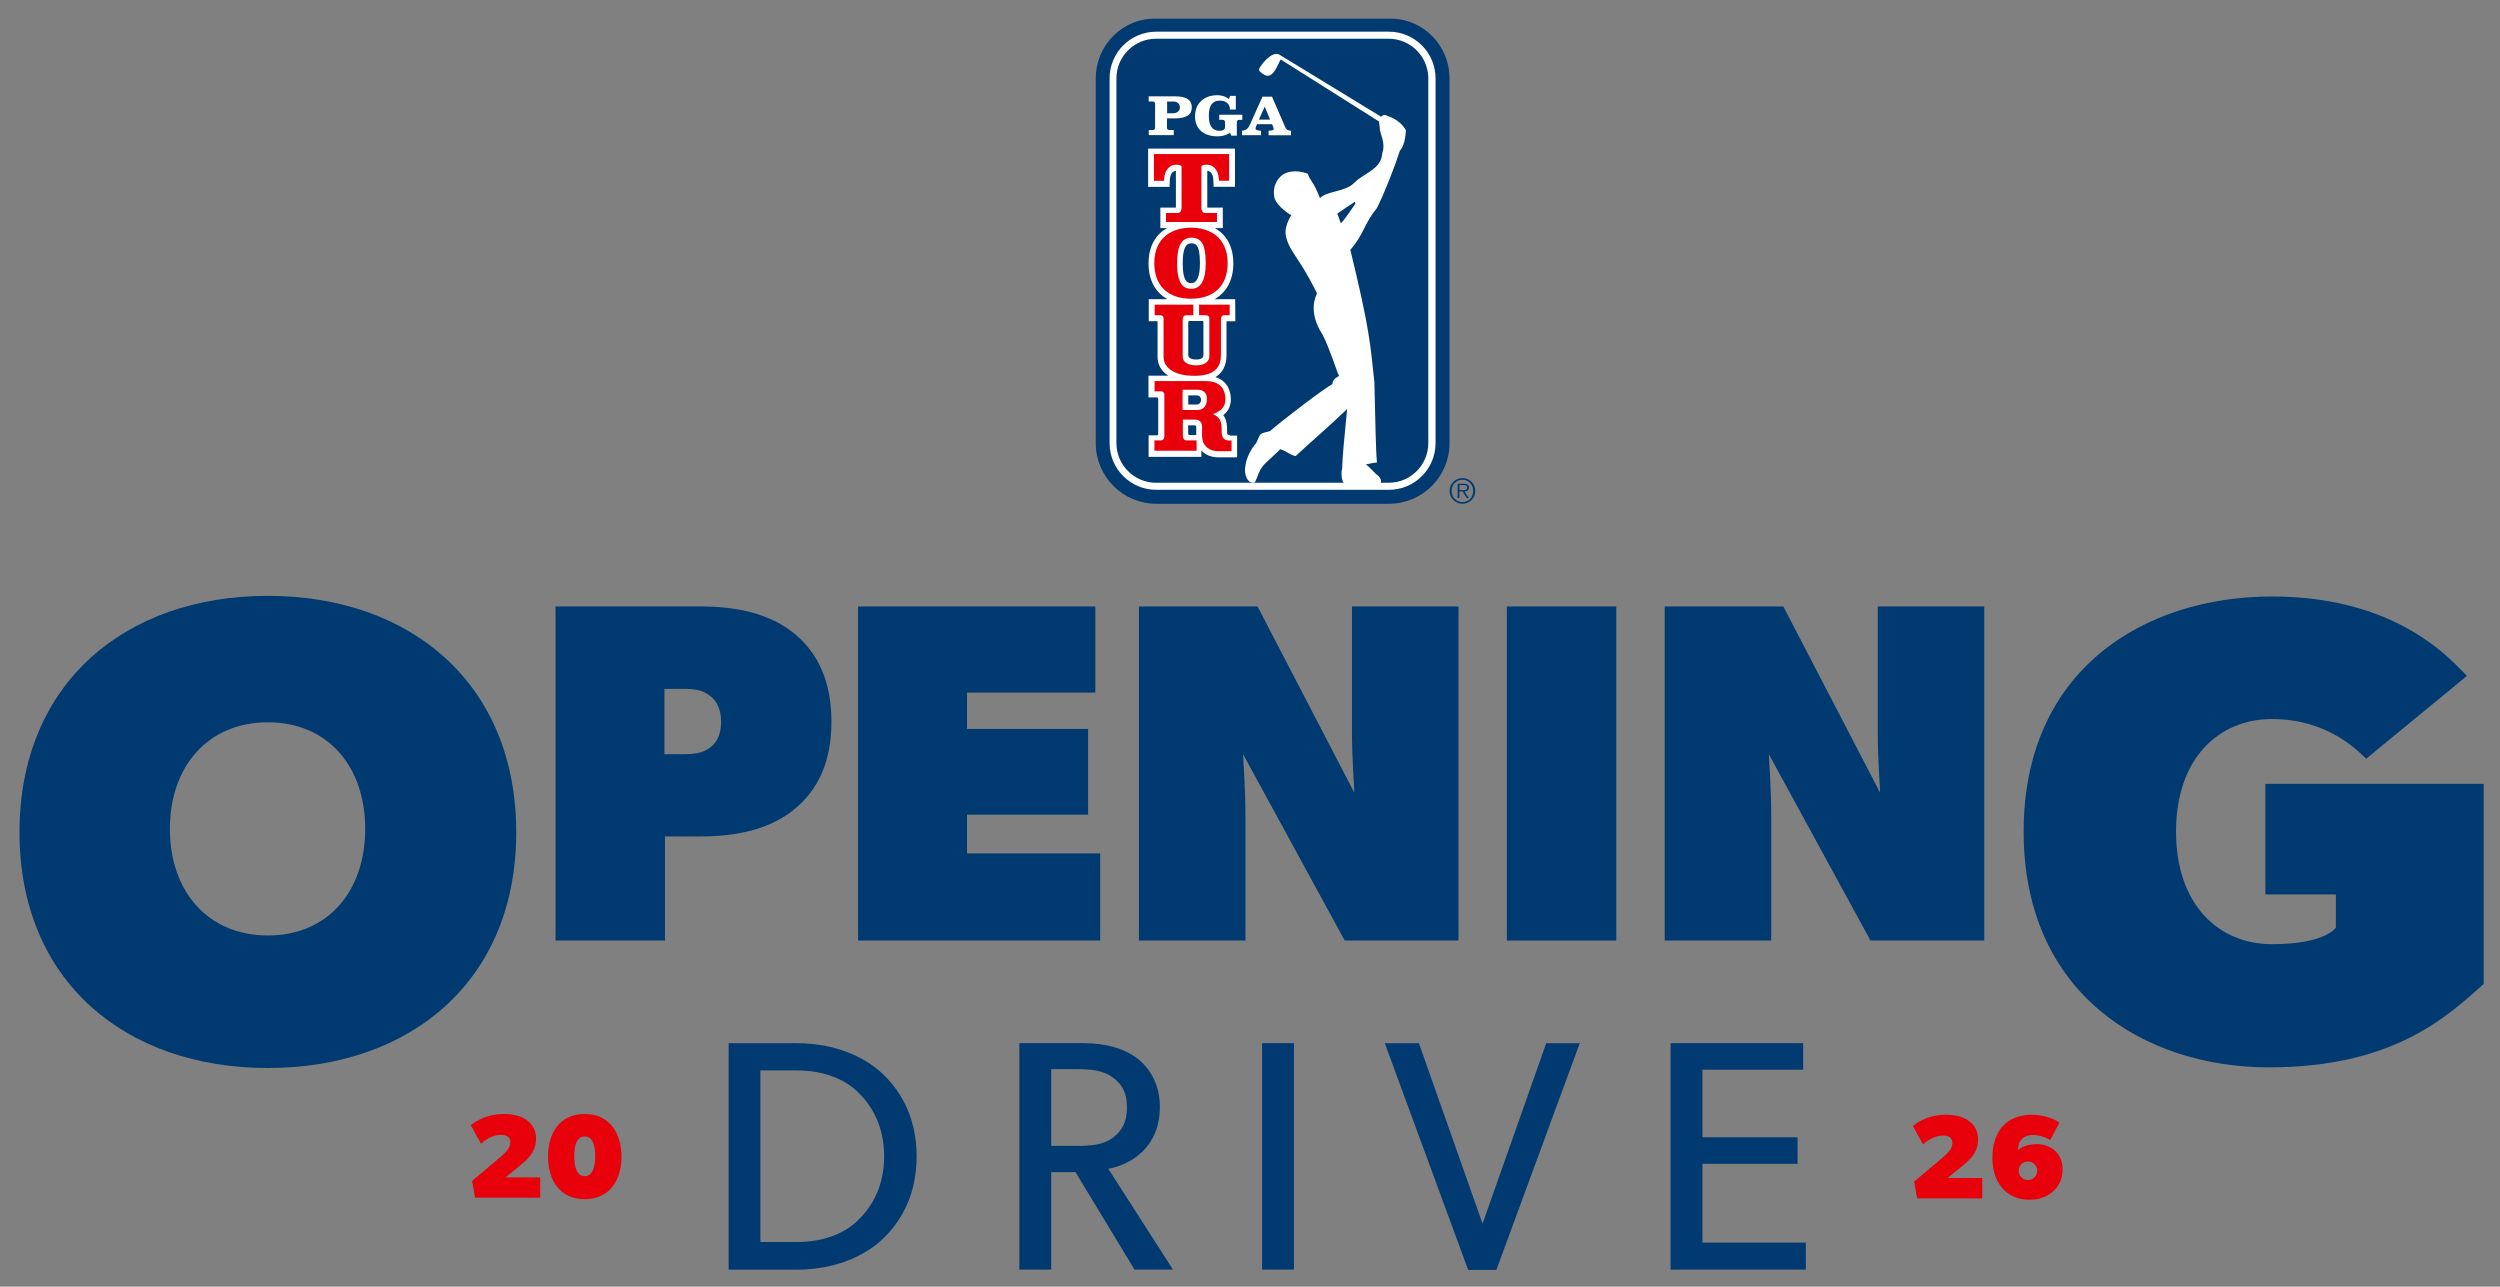 <?xml version="1.0" encoding="UTF-8"?>
<svg id="Layer_1" xmlns="http://www.w3.org/2000/svg" version="1.1" viewBox="0 0 351.1 180.7">
  <rect x="0" y="0" width="351.1" height="180.7" fill="#808080" stroke="none"/>
  <!-- Generator: Adobe Illustrator 30.0.0, SVG Export Plug-In . SVG Version: 2.1.1 Build 123)  -->
  <defs>
    <style>
      .st0 {
        fill: #e8000b;
      }

      .st1 {
        fill: #fff;
      }

      .st2 {
        fill: #003a70;
      }
    </style>
  </defs>
  <g>
    <path class="st2" d="M37.62,149.99c-20,0-34.88-12.18-34.88-33.11s14.88-33.2,34.88-33.2,34.88,12.28,34.88,33.2-14.88,33.11-34.88,33.11ZM37.62,101.44c-8.37,0-13.76,6.14-13.76,14.97s5.39,14.97,13.76,14.97,13.67-6.14,13.67-14.97-5.3-14.97-13.67-14.97Z"/>
    <path class="st2" d="M348.81,138.18c-5.19,4.65-12.73,11.72-30.18,11.72s-34.43-10.32-34.43-33.11,16.98-33.02,34.9-33.02,25.47,9.3,27.35,11.16l-14.15,11.63c-1.41-1.4-5.66-5.58-13.21-5.58s-13.49,5.58-13.49,15.81,5.94,15.81,13.49,15.81,8.96-2.33,8.96-2.33v-4.65h-9.9v-15.53h30.66v28.09h0Z"/>
    <g>
      <path class="st2" d="M111.47,113.73c-3.4,2.72-7.96,3.74-13.05,3.74h-5.03v14.62h-15.37v-46.92h20.4c5.1,0,9.66,1.02,13.05,3.74s5.3,6.8,5.3,12.44-1.9,9.65-5.3,12.37h0ZM99.57,97.62c-1.02-.75-2.04-.88-3.74-.88h-2.52v9.18h2.52c1.7,0,2.72-.14,3.74-.82,1.09-.75,1.7-1.9,1.7-3.74s-.68-3.06-1.7-3.74Z"/>
      <path class="st2" d="M154.51,132.09h-34v-46.92h33.32v12.1h-18.02v5.1h17v12.04h-17v5.44h18.7v12.24h0Z"/>
      <path class="st2" d="M204.83,132.09h-15.98l-14.28-26.18s.34,5.1.34,8.5v17.68h-14.96v-46.92h16.66l13.6,26.18s-.34-5.1-.34-8.5v-17.68h14.96v46.92h0Z"/>
      <path class="st2" d="M226.99,132.09h-15.37v-46.92h15.37v46.92Z"/>
      <path class="st2" d="M278.67,132.09h-15.98l-14.28-26.18s.34,5.1.34,8.5v17.68h-14.96v-46.92h16.66l13.6,26.18s-.34-5.1-.34-8.5v-17.68h14.96v46.92h0Z"/>
    </g>
    <g>
      <path class="st2" d="M123.8,174.16c-2.3,2.12-6.36,4.15-11.89,4.15h-9.58v-31.8h9.58c5.53,0,9.58,2.03,11.89,4.15,2.3,2.12,4.93,5.81,4.93,11.75s-2.63,9.63-4.93,11.75h0ZM120.39,153.28c-1.75-1.66-4.61-2.95-8.48-2.95h-5.12v24.1h5.12c3.87,0,6.73-1.29,8.48-2.95,1.75-1.66,3.78-4.47,3.78-9.08s-2.03-7.47-3.78-9.12h0Z"/>
      <path class="st2" d="M164.72,178.3h-5.39l-8.29-13.69h-3.41v13.69h-4.47v-31.8h8.99c3.18,0,5.76.74,7.65,2.21,1.89,1.52,3.09,3.82,3.09,6.73,0,5.58-3.87,8.06-7.24,8.71l9.08,14.15h0ZM156.24,151.3c-1.43-1.06-3.13-1.15-5.34-1.15h-3.27v10.78h3.27c2.21,0,3.92-.09,5.34-1.11,1.43-1.06,2.03-2.35,2.03-4.29s-.6-3.23-2.03-4.24h0Z"/>
      <path class="st2" d="M181.72,178.3h-4.47v-31.8h4.47v31.8Z"/>
      <path class="st2" d="M221.86,146.51l-11.71,31.84h-3.96l-11.71-31.84h4.79l8.94,25.34,8.94-25.34h4.71Z"/>
      <path class="st2" d="M253.61,178.3h-18.99v-31.8h18.62v3.73h-14.15v9.49h13.36v3.73h-13.36v11.06h14.52v3.78h0Z"/>
    </g>
    <g>
      <path class="st0" d="M75.87,168.2h-9.15l-.42-2.35,3.78-3.19c1.31-1.11,1.59-1.59,1.59-2.27s-.5-1.01-1.34-1.01-1.93.42-2.77,1.26l-1.43-2.6s1.68-1.59,4.62-1.59,4.53,1.43,4.53,3.44-1.29,3-2.43,3.95l-1.85,1.51h4.87v2.85h0Z"/>
      <path class="st0" d="M82.11,168.41c-3.64,0-5.15-2.87-5.15-5.98s1.51-5.98,5.15-5.98,5.17,2.87,5.17,5.98-1.51,5.98-5.17,5.98ZM82.11,159.61c-1.12,0-1.46,1.26-1.46,2.77s.34,2.8,1.46,2.8,1.48-1.29,1.48-2.8-.34-2.77-1.48-2.77Z"/>
    </g>
    <g>
      <path class="st2" d="M153.89,62.24c0,4.7,3.81,8.51,8.51,8.51h32.66c4.7,0,8.51-3.81,8.51-8.51V11.01c0-4.7-3.81-8.51-8.51-8.39h-32.66c-4.7-.12-8.51,3.69-8.51,8.39v51.22h0Z"/>
      <path class="st1" d="M162.39,4.45c-3.63,0-6.56,2.94-6.56,6.56v51.22c0,3.63,2.94,6.56,6.56,6.56h32.66c3.62,0,6.56-2.94,6.56-6.56V11.01c0-3.62-2.94-6.56-6.56-6.56,0,0-32.66,0-32.66,0Z"/>
      <path class="st2" d="M162.36,5.44c-3.07,0-5.57,2.49-5.57,5.57v51.22c0,3.07,2.49,5.57,5.57,5.57h32.66c3.07,0,5.57-2.49,5.57-5.57V11.01c0-3.07-2.49-5.57-5.57-5.57h-32.66Z"/>
      <path class="st2" d="M203.58,68.94c0-.99.81-1.8,1.81-1.8s1.8.81,1.8,1.8-.8,1.81-1.8,1.81-1.81-.81-1.81-1.81h0ZM206.9,68.94c0-.87-.64-1.56-1.51-1.56s-1.52.68-1.52,1.56.64,1.57,1.52,1.57,1.51-.68,1.51-1.57h0ZM206.28,69.95h-.29l-.58-.93h-.45v.93h-.25v-2.01h.88c.53,0,.71.2.71.53,0,.4-.28.54-.63.55l.61.93h0ZM205.34,68.83c.29,0,.7.05.7-.36,0-.31-.26-.35-.5-.35h-.57v.71h.38,0Z"/>
      <path class="st1" d="M163.9,14.26h.91c.5,0,.9.32.9.83s-.42.82-1.04.82h-.76v-1.65h-.01ZM162.22,17.93c0,.21-.12.33-.35.33h-.54v.72h3.51v-.72h-.6c-.22,0-.35-.12-.35-.33v-1.3h.98c1.64,0,2.5-.43,2.5-1.55s-.86-1.55-2.32-1.55h-3.73v.72h.55c.22,0,.35.12.35.33v3.35h0Z"/>
      <path class="st1" d="M174.46,16.83h-.41c-.22,0-.35.12-.35.33v1.89h-.77l-.2-.4c-.52.37-1.18.5-1.75.5-1.85,0-3.15-.97-3.15-2.81s1.26-2.97,3.15-2.97c.52,0,1.16.16,1.6.55l.18-.46h.8v1.92h-.82c-.03-.81-.55-1.25-1.45-1.25-1.03,0-1.52.71-1.52,2.13s.49,2.11,1.52,2.11c.34,0,.75-.12.75-.51v-.7c0-.21-.12-.33-.35-.33h-.46v-.72h3.24v.72h0Z"/>
      <path class="st1" d="M181.24,18.36c-.6-.1-.61-.23-.84-.73l-1.76-4.05h-1.34l-1.68,3.74c-.26.55-.42.97-1.19,1.04v.63h2.67v-.63h-.09c-.21-.04-.68-.04-.68-.31,0-.1.06-.25.1-.35l.1-.26h2.11l.12.26c.03.11.12.31.12.42,0,.24-.54.22-.72.25v.63h3.15v-.63h-.09.02ZM176.8,16.8l.82-1.83.75,1.83h-1.57Z"/>
      <path class="st1" d="M196.58,21.19c.84-.86.86-2.91.86-2.91-.85-1.55-2.63-2.01-2.63-2.01-.4-.28-.72-.02-.85.12h0l-14.29-8.72c-1.04-.54-2.48,1.3-2.84,1.98-.15.25.32.61.64.8,1.3.85,1.92-1.33,2.39-2.1l13.82,8.72s.05.72.08.75c0,1.14.9,2.08.36,3.72-.14,2.3-2.64,2.76-3.99,4.19-1.25,1.22-3.71,1.07-4.74,2.07l-.03.03s0-.04,0-.04c-.89-2.33-1.42-2.46-1.69-3.39-1.09-.41-2.37-.51-3.41.05-1,.65-1.5,1.89-1.33,2.98.02,1.11,1.6,2.32,2.42,2.81-.53.77-.78,1.7-.8,2.09-.13,1.65,1.18,3.23,1.54,3.88,1.55,2.29,2.42,4.12,2.76,4.76.05.12.14.22.06.39-.02.04-1.34,2.35.84,5.65.88,1.7,2.15,5.49,2.17,5.51.51.54-.69.21-.81,1.45-.85.33-7.31,5.28-8.77,6.59-.58.17-1.33.14-1.57.87-.04.06-.26.7-.4.85-.62.72-1.35,1.99-1.48,3.24-.14.64.02,1.88.76,2.21.34.15.48.04.57,0,.1-.05.52-1.19.57-1.32.52-1.25,1.27-1.58,3.01-3.32.87.24,1.25.76,2.15.97,2.42-2.25,4.86-4.31,7.24-6.62-.36,3.57-.7,7.24-.69,8.23-.15.63-.17,1.7.27,2.23,0,0,3.96.23,4.72.18.38-.03.4-.25.4-.25,0,0,.35-.53-.61-1.24-.28-.21-.95-1.03-1.46-1.37.68-.15,1.4-.27,1.56-.27-.18-1.88-.22-5.94-.36-11.25-.59-5.5-.64-7.35-3.38-18.62,1.94-2.2,1.86-3.57,3.73-5.85,1-1.95,2.55-5.93,3.22-8.03h0ZM188.31,31.37c-.05-.16-.35-.94-.49-1.35-.02-.06,2.47-1.69,2.47-1.69,0,0,.03.13.05.29,0,0-1.68,2.52-2.04,2.74h0Z"/>
      <path class="st1" d="M172.73,61.12c-.08,0-.41-.03-.4-.39v-.37c0-.58-.04-1.18-.32-1.72-.06-.13-.14-.24-.23-.35.03-.02.07-.04.09-.06h.02l.02-.02c.63-.54.95-1.26.95-2.14,0-.6-.15-1.22-.42-1.75v-.02l-.03-.02c-.39-.66-.96-1.09-1.72-1.32,1.03-.61,1.56-1.65,1.56-3.11v-4.73h1.24l-.02-3.1h-2.91c1.68-.94,2.65-2.69,2.65-5.01,0-2.55-1.1-4.13-2.6-4.98h1.12v-2.88h-2.18v-5.16c.49.02.82.52.85,1.29l.04.95h3v-5.36h-12.2v5.37h3.01l.04-.96c.03-.77.36-1.26.85-1.29v5.16h-2.18v2.88h.94c-1.5.85-2.6,2.42-2.6,4.98,0,2.33.97,4.07,2.66,5.01h-2.63v3.09h1.24v5.04c0,.95.44,1.94,1.51,2.61h-2.79v3.05h1.19s.21,0,.18.22v4.88c0,.26-.18.18-.18.23h-1.17v3.02h7.41v-.89c.57.63,1.4.96,2.47.96h2.55v-3.06h-.98l-.03-.05ZM167.06,45.08h1.8s.15,0,.15.14v4.67c0,.33-.29.6-1.02.6s-1.11-.27-1.11-.6v-4.67c0-.12.18-.15.18-.15h0ZM168.52,36.97c0,1.85-.41,2.79-1.21,2.79-.39,0-1.21,0-1.21-2.79s.85-2.79,1.21-2.79c.51,0,1.21,0,1.21,2.79h0ZM167.08,61.1c-.21,0-.21-.19-.21-.19v-1.18h.77c.24,0,.36.03.36.3v.56c0,.15,0,.34,0,.5h-.92ZM166.88,56.81v-1.28h1.21c.34,0,.59.26.59.62,0,.4-.31.66-.58.66h-1.22Z"/>
      <path class="st0" d="M172.46,21.64h-10.4v3.75h1.42v-.19c.06-1.43.89-2.07,1.69-2.07.52,0,.77.11.77.32v5.8c0,.31-.2.66-.5.66h-1.69v1.27h7.16v-1.27h-1.69c-.29,0-.5-.35-.5-.66v-5.8c0-.22.25-.32.77-.32.8,0,1.63.64,1.69,2.07v.18h1.43v-3.75h-.19.04Z"/>
      <path class="st0" d="M172.67,42.79h-4.27v1.48h.8c.27,0,.44.04.54.14.1.1.1.25.1.48v5.28c-.03.25-.27,1.14-1.83,1.14-1.2,0-1.91-.46-1.91-1.23v-5.15c0-.6.28-.65.54-.65h.95v-1.49h-5.43v1.48h.61c.27,0,.45.04.54.14.1.11.1.29.1.48v5.23c0,1.29,1.15,2.66,4.36,2.66s3.7-1.58,3.7-2.96v-4.9c0-.6.28-.65.54-.65h.69v-1.49h-.03Z"/>
      <path class="st0" d="M167.26,31.97c-2.49,0-5.15,1.26-5.15,4.99,0,3.17,1.92,4.99,5.15,4.99s5.15-1.82,5.15-4.99c0-3.74-2.66-4.99-5.15-4.99h0ZM167.32,40.56c-.86,0-2.01-.3-2.01-3.59,0-2.47.66-3.59,2.01-3.59,1.43,0,2.01.99,2.01,3.59,0,2.4-.7,3.59-2.01,3.59h0Z"/>
      <path class="st0" d="M172.76,61.88c-.36,0-1.19-.03-1.19-1.16v-.38c0-.44-.02-.95-.24-1.36-.21-.44-.72-.7-1-.83.36-.11.77-.32,1.1-.58.43-.37.67-.87.67-1.53,0-.47-.12-.97-.33-1.39-.46-.77-1.25-1.13-2.47-1.13h-7.15s0,1.44,0,1.44h.92c.4,0,.45.4.45.4,0,0,0,4.53,0,6,0,.24-.22.49-.44.49h-.95v1.45h5.92v-1.45h-1.47c-.21,0-.46-.28-.46-.52v-2.4h1.76c.2,0,.96.1.94,1v.62c0,.55-.06.99.18,1.61.4.82,1.12,1.21,2.22,1.21h1.74v-1.5h-.21ZM166.08,54.73h2.07c.67,0,1.15.3,1.29.81.08.32.09.83-.06,1.22-.2.54-.63.82-1.24.82h-2.06v-2.86h0Z"/>
    </g>
  </g>
  <path class="st0" d="M278.39,168.3h-9.15l-.42-2.35,3.78-3.19c1.31-1.11,1.59-1.59,1.59-2.27s-.5-1.01-1.34-1.01-1.93.42-2.77,1.26l-1.43-2.6s1.68-1.59,4.62-1.59,4.53,1.43,4.53,3.44-1.29,3-2.43,3.94l-1.85,1.51h4.87v2.85h0Z"/>
  <path class="st0" d="M284.96,168.49c-2.97,0-5.15-2.18-5.15-5.87s1.93-6.06,5.54-6.06c1.76,0,3.19.6,3.86,1.11l-1.26,2.43s-1.18-.71-2.43-.71-2.1.71-2.1,2.13c.17-.17.92-.84,2.69-.84s3.56,1.18,3.56,3.53-1.71,4.28-4.7,4.28h0ZM284.8,163.12c-.76,0-1.29.59-1.29,1.31s.54,1.29,1.29,1.29,1.31-.59,1.31-1.29-.55-1.31-1.31-1.31Z"/>
</svg>
